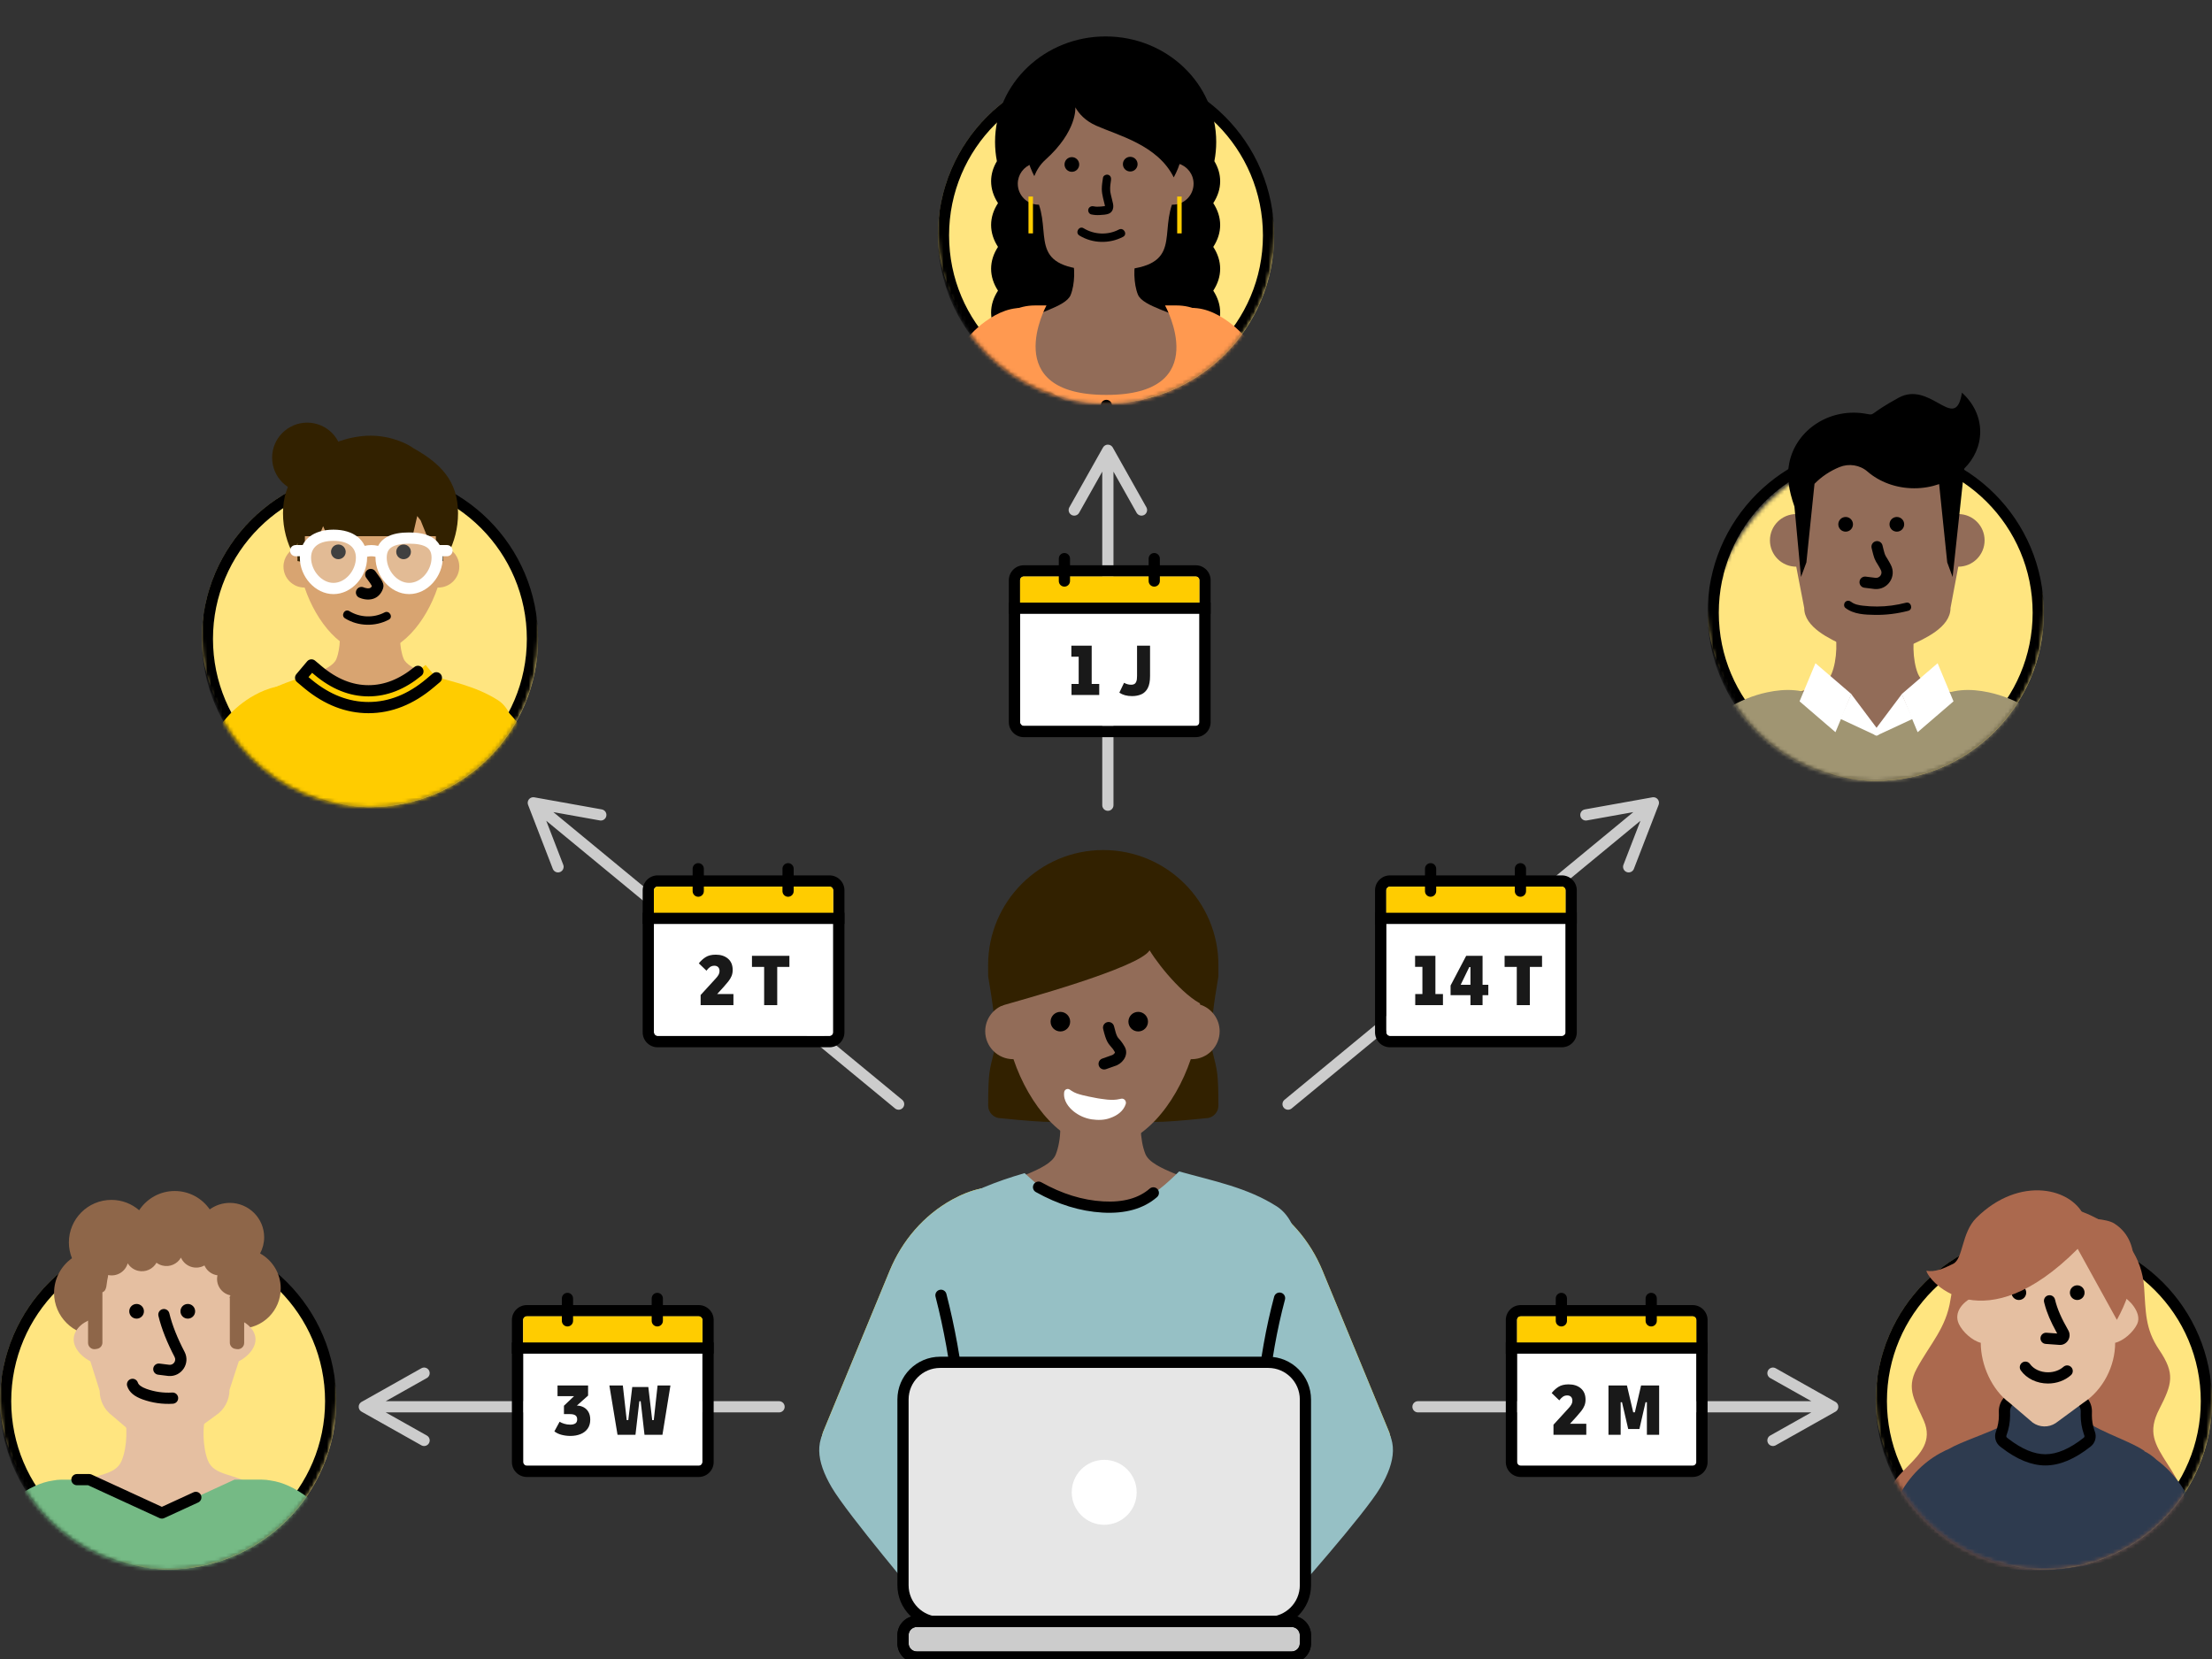 <svg height="444" viewBox="0 0 592 444" width="592" xmlns="http://www.w3.org/2000/svg" xmlns:xlink="http://www.w3.org/1999/xlink"><rect x="0" y="0" width="592" height="444" fill="#333333" stroke="none"/><mask id="a" fill="#fff"><path d="m45 0c24.853 0 45 20.147 45 45v18c0 24.853-20.147 45-45 45s-45-20.147-45-45v-18c0-24.853 20.147-45 45-45z" fill="#fff" fill-rule="evenodd"/></mask><mask id="b" fill="#fff"><path d="m45 0c24.853 0 45 20.147 45 45v18c0 24.853-20.147 45-45 45s-45-20.147-45-45v-18c0-24.853 20.147-45 45-45z" fill="#fff" fill-rule="evenodd"/></mask><mask id="c" fill="#fff"><path d="m45 0c24.853 0 45 20.147 45 45v18c0 24.853-20.147 45-45 45s-45-20.147-45-45v-18c0-24.853 20.147-45 45-45z" fill="#fff" fill-rule="evenodd"/></mask><mask id="d" fill="#fff"><path d="m54 0h36v63c0 24.853-20.147 45-45 45s-45-20.147-45-45v-9c0-29.823 24.177-54 54-54z" fill="#fff" fill-rule="evenodd"/></mask><mask id="e" fill="#fff"><path d="m45 0c24.853 0 45 20.147 45 45v18c0 24.853-20.147 45-45 45s-45-20.147-45-45v-18c0-24.853 20.147-45 45-45z" fill="#fff" fill-rule="evenodd"/></mask><g fill="none" fill-rule="evenodd"><g transform="translate(263.247 227.5)"><g fill-rule="nonzero"><path d="m62.84 30.82c0-17.02-13.8-30.82-30.82-30.82s-30.82 13.8-30.82 30.82c0 .77.02 2.74.02 2.98 1.333 7.689 2 13.456 2 17.3 0 2.243-1.227 5.14-1.681 8.691-.216 1.691-.322 4.56-.319 8.609 0 1.85 1.52 3.37 3.37 3.37 6.454.667 11.028 1 13.72 1 5.603 0 10.176-1 13.72-1s8.117 1 13.72 1c2.692 0 7.266-.333 13.72-1 1.85 0 3.37-1.52 3.37-3.37.003-4.049-.104-6.918-.32-8.609-.454-3.551-1.681-6.448-1.681-8.691 0-3.844.667-9.611 2-17.3 0-.25 0-2.23 0-2.98z" fill="#322100"/><path d="m57.92 41.36c-.22-16.23-11.87-29.32-26.21-29.32-14.36 0-26.02 13.12-26.21 29.38-2.95 1-5.07 3.79-5.07 7.07 0 4.13 3.35 7.48 7.48 7.48h.08c4.19 12.37 13.24 23.46 23.73 23.46s19.54-11.1 23.73-23.47c.08 0 .16.01.25.01 4.13 0 7.47-3.35 7.47-7.48-.01-3.34-2.21-6.18-5.25-7.13z" fill="#926c58"/><path d="m43.3 81.35c-1.55-3.79-1.64-10.05-.51-13.15l-23 .12c1.14 3.11 1.06 9.39-.51 13.21-1.79 4.34-13.08 6.41-19.28 10.64l6.35 9.31c11.57 16.96 36.45 17.37 48.57.79l7.63-10.43c-6.19-4.19-17.47-6.15-19.25-10.49z" fill="#926c58"/><path d="m23.162 45.926c0 1.45-1.17 2.62-2.62 2.62s-2.62-1.17-2.62-2.62 1.17-2.62 2.62-2.62 2.62 1.18 2.62 2.62zm20.83 0c0 1.45-1.17 2.62-2.62 2.62s-2.62-1.17-2.62-2.62 1.17-2.62 2.62-2.62c1.44 0 2.62 1.18 2.62 2.62z" fill="#000"/></g><path d="m23.368 67.747c1.283.073 2.25-.146 3.334-.414 1.056-.339 2.153-.636 3.209-1.074 1.083-.368 2.126-.849 3.14-1.266 1.022-.481 1.837-.849 2.673-1.642l.439-.425c.242-.232.582-.32.901-.233.32.087.575.336.677.661.696 2.2-.509 4.27-1.653 5.567-1.175 1.312-2.651 2.298-4.291 2.868-1.605.523-3.312.854-5.09.497-1.722-.279-3.699-1.133-4.634-2.936-.182-.35-.167-.775.039-1.11.206-.335.571-.529.954-.507z" fill="#fff" transform="matrix(-.985 .174 .174 .985 47.71 -4.174)"/><path d="m33.097 46.059c.806-.192 1.615.306 1.807 1.111.346 1.452.611 2.257.86 2.721.098.182.191.312.359.506.049.057.25.283.287.325.14.16.26.303.384.461.319.406.625.865.955 1.444 1.063 1.878-.108 4.043-2.05 4.961l-.14.058-2.804.993c-.781.277-1.638-.132-1.915-.913-.277-.781.132-1.638.913-1.915l2.711-.961.083-.043c.412-.235.604-.554.6-.672l-.007-.029c-.44-.774-.417-.744-1.286-1.749-.302-.349-.519-.652-.733-1.05-.398-.742-.733-1.761-1.134-3.443-.192-.806.306-1.615 1.111-1.807z" fill="#000" fill-rule="nonzero"/><path d="m59.62 34.57c0-16.51-12.42-30.01-27.6-30.01s-27.6 13.5-27.6 30.01v7.2c4.95-1.46 37.092-10.171 40.002-14.931 2.91 4.76 10.248 13.471 15.198 14.921z" fill="#322100" fill-rule="nonzero"/></g><g fill-rule="nonzero" transform="translate(219.247 313.51)"><path d="m128.004 77.39-25.74-72.58c5.36-1.59 10.94.1 15.76 2.76 7.56 4.18 13.35 10.96 16.65 18.94l17.9 43.35c2.07 6.79-1.6 14.01-8.31 16.33-7.11 2.47-14.12-1.59-16.26-8.8z" fill="#fc0"/><path d="m128.004 77.39-25.74-72.58c5.36-1.59 10.94.1 15.76 2.76 7.56 4.18 13.35 10.96 16.65 18.94l17.9 43.35c2.07 6.79-1.6 14.01-8.31 16.33-7.11 2.47-14.12-1.59-16.26-8.8z" fill="#96c0c5"/><path d="m126.964 73.34-6.96 20.27 5.91 20.69s20.05-22.52 24.26-29.69 4.82-12.98-.12-17.91c-4.97-4.98-18.11 1.66-23.09 6.64z" fill="#96c0c5"/><path d="m25.554 77.39 25.74-72.58c-5.36-1.59-10.94.1-15.76 2.76-7.56 4.18-13.35 10.96-16.65 18.94l-17.9 43.35c-2.07 6.79 1.6 14.01 8.31 16.33 7.11 2.47 14.12-1.59 16.26-8.8z" fill="#fc0"/><path d="m25.554 77.39 25.74-72.58c-5.36-1.59-10.94.1-15.76 2.76-7.56 4.18-13.35 10.96-16.65 18.94l-17.9 43.35c-2.07 6.79 1.6 14.01 8.31 16.33 7.11 2.47 14.12-1.59 16.26-8.8z" fill="#96c0c5"/><path d="m26.584 73.34 1.05 12.74v29.42s-20.05-23.72-24.26-30.89c-4.21-7.17-4.82-12.98.12-17.91 4.97-4.98 18.11 1.66 23.09 6.64zm6.734 43.766c3.65-8.37 5.088-14.39 5.406-28.656.49-22.29-2.51-45.86-9.46-66.56-1.46-4.36.5-10.2 4.69-12.59 7.24-4.12 12.97-6.51 21.01-8.84 7.09 6.47 10.714 8.98 20.37 8.98s13.63-2.18 20.99-9.44c9.37 2.61 18.22 4.31 26.14 9.36 3.75 2.39 6.3 8 4.59 12.53-7.83 20.73-9.99 44.28-9.45 66.56.302 12.536 1.437 18.696 4.173 25.674 1.88 4.795-90.215 7.01-88.459 2.983z" fill="#96c0c5"/><path d="m57.392 3.476c.405-.723 1.319-.98 2.042-.575 5.537 3.104 11.051 4.806 16.552 5.121 5.373.307 9.497-.845 12.453-3.412.626-.543 1.573-.476 2.116.149.543.626.476 1.573-.149 2.116-3.599 3.124-8.489 4.49-14.591 4.142-5.973-.341-11.926-2.179-17.848-5.499-.723-.405-.98-1.319-.575-2.042zm64.363 30.046c.214-.8 1.037-1.275 1.837-1.061.8.214 1.275 1.037 1.061 1.837-4.314 16.118-6.032 34.299-5.549 54.116.02.828-.635 1.516-1.463 1.537-.828.02-1.516-.635-1.536-1.463-.489-20.083 1.255-38.542 5.651-54.964zm-89.546-1.825c.802-.207 1.62.276 1.827 1.078 4.507 17.478 6.601 36.757 6.177 55.705-.101 4.907-.345 8.842-.761 12.251-.1.822-.848 1.408-1.671 1.307-.822-.1-1.408-.848-1.307-1.671.402-3.298.64-7.136.739-11.952.418-18.683-1.646-37.687-6.083-54.892-.207-.802.276-1.62 1.078-1.827z" fill="#000"/><path d="m120.184 120.68h-87.82c-5.49 0-9.94-4.45-9.94-9.94v-49.71c0-5.49 4.45-9.94 9.94-9.94h87.82c5.49 0 9.94 4.45 9.94 9.94v49.71c0 5.49-4.45 9.94-9.94 9.94z" fill="#e6e6e6"/><path d="m120.184 49.59h-87.82c-6.318 0-11.44 5.122-11.44 11.44v49.71c0 6.318 5.122 11.44 11.44 11.44h87.82c6.318 0 11.44-5.122 11.44-11.44v-49.71c0-6.318-5.122-11.44-11.44-11.44zm-87.82 3h87.82c4.662 0 8.44 3.778 8.44 8.44v49.71c0 4.662-3.778 8.44-8.44 8.44h-87.82c-4.662 0-8.44-3.778-8.44-8.44v-49.71c0-4.662 3.778-8.44 8.44-8.44z" fill="#000"/><path d="m126.434 129.98h-100.33c-2.03 0-3.68-1.65-3.68-3.68v-2.19c0-2.03 1.65-3.68 3.68-3.68h100.34c2.03 0 3.68 1.65 3.68 3.68v2.19c0 2.03-1.65 3.68-3.69 3.68z" fill="#ccc"/><path d="m126.444 118.93c2.858 0 5.18 2.322 5.18 5.18v2.19c0 2.861-2.324 5.18-5.19 5.18h-100.33c-2.858 0-5.18-2.322-5.18-5.18v-2.19c0-2.858 2.322-5.18 5.18-5.18zm0 3h-100.34c-1.202 0-2.18.978-2.18 2.18v2.19c0 1.202.978 2.18 2.18 2.18h100.33c1.211 0 2.19-.978 2.19-2.18v-2.19c0-1.202-.978-2.18-2.18-2.18z" fill="#000"/><path d="m126.444 118.93h-100.34c-2.858 0-5.18 2.322-5.18 5.18v2.19c0 2.858 2.322 5.18 5.18 5.18h100.33c2.866 0 5.19-2.319 5.19-5.18v-2.19c0-2.858-2.322-5.18-5.18-5.18zm-100.34 3h100.34c1.202 0 2.18.978 2.18 2.18v2.19c0 1.202-.979 2.18-2.19 2.18h-100.33c-1.202 0-2.18-.978-2.18-2.18v-2.19c0-1.202.978-2.18 2.18-2.18z" fill="#000"/><circle cx="76.274" cy="85.88" fill="#fff" r="8.69"/></g><path d="m142.866 213.37.127.017 18.07 3.237c.815.146 1.358.926 1.212 1.741-.137.767-.836 1.293-1.598 1.231l-.143-.019-12.433-2.227 7.834 6.461 85.52 70.532c.639.527.73 1.472.203 2.112-.494.599-1.356.716-1.988.294l-.123-.092-85.52-70.532-7.835-6.461 4.554 11.783c.281.727-.043 1.539-.726 1.881l-.132.058c-.727.281-1.539-.043-1.881-.726l-.058-.132-6.617-17.123c-.406-1.051.445-2.14 1.537-2.035zm299.494 0-.127.017-18.07 3.237c-.815.146-1.358.926-1.212 1.741.137.767.836 1.293 1.598 1.231l.143-.019 12.433-2.227-93.353 76.993c-.639.527-.73 1.472-.203 2.112.494.599 1.356.716 1.988.294l.123-.092 93.355-76.993-4.554 11.783c-.281.727.043 1.539.726 1.881l.132.058c.727.281 1.539-.043 1.881-.726l.058-.132 6.617-17.123c.39-1.009-.379-2.053-1.407-2.042zm30.832 153.395c-.382.68-.178 1.53.449 1.966l.123.077 11.009 6.193h-105.274c-.828 0-1.5.672-1.5 1.5 0 .78.595 1.42 1.356 1.493l.144.007h105.274l-11.009 6.193c-.68.382-.946 1.215-.637 1.913l.065.129c.382.68 1.215.946 1.913.637l.129-.065 16-9c.977-.55 1.018-1.921.122-2.539l-.122-.076-16-9c-.722-.406-1.637-.15-2.043.572zm-358.385 0c.382.68.178 1.53-.449 1.966l-.123.077-11.009 6.193h105.274c.828 0 1.5.672 1.5 1.5 0 .78-.595 1.42-1.356 1.493l-.144.007h-105.274l11.009 6.193c.68.382.946 1.215.637 1.913l-.065.129c-.382.68-1.215.946-1.913.637l-.129-.065-16-9c-.977-.55-1.018-1.921-.122-2.539l.122-.076 16-9c.722-.406 1.637-.15 2.043.572zm182.924-247.122.076.122 9 16c.406.722.15 1.637-.572 2.043-.68.382-1.53.178-1.966-.449l-.077-.123-6.193-11.009v89.274c0 .828-.672 1.5-1.5 1.5-.78 0-1.42-.595-1.493-1.356l-.007-.144v-89.274l-6.193 11.009c-.382.68-1.215.946-1.913.637l-.129-.065c-.68-.382-.946-1.215-.637-1.913l.065-.129 9-16c.55-.977 1.921-1.018 2.539-.122z" fill="#ccc" fill-rule="nonzero"/><g transform="translate(270 148)"><rect fill="#fff" height="40" rx="1" width="48" x="3" y="6.283"/><g fill-rule="nonzero"><path d="m24.19 38v-2.96h-2.02v-10.24h-5.44v2.96h1.96v7.28h-1.92v2.96zm8.78.3c.933 0 1.763-.16 2.49-.48s1.297-.87 1.71-1.65.62-1.863.62-3.25v-8.12h-3.48v8.12c0 .653-.067 1.147-.2 1.48s-.317.56-.55.68-.49.18-.77.18c-.333 0-.657-.04-.97-.12s-.643-.213-.99-.4l-1.26 2.64c.907.613 2.04.92 3.4.92z" fill="#000" fill-opacity=".9"/><path d="m50 3.283h-46c-2.209 0-4 1.791-4 4v38c0 2.209 1.791 4 4 4h46c2.209 0 4-1.791 4-4v-38c0-2.209-1.791-4-4-4zm0 3c.552 0 1 .448 1 1v38c0 .552-.448 1-1 1h-46c-.552 0-1-.448-1-1v-38c0-.552.448-1 1-1z" fill="#000"/><path d="m4 6.283h46c.552 0 1 .448 1 1v7h-48v-7c0-.552.448-1 1-1z" fill="#fc0"/><path d="m54 13.283v3h-54v-3z" fill="#000"/><path d="m14.87 0c.78 0 1.42.595 1.493 1.356l.007.144v6c0 .828-.672 1.5-1.5 1.5-.78 0-1.42-.595-1.493-1.356l-.007-.144v-6c0-.828.672-1.5 1.5-1.5zm24.043 0c.78 0 1.42.595 1.493 1.356l.007.144v6c0 .828-.672 1.5-1.5 1.5-.78 0-1.42-.595-1.493-1.356l-.007-.144v-6c0-.828.672-1.5 1.5-1.5z" fill="#000"/></g></g><g transform="translate(368 231)"><rect fill="#fff" height="40" rx="1" width="48" x="3" y="6.283"/><g fill-rule="nonzero"><path d="m18.18 38v-2.96h-2.02v-10.24h-5.44v2.96h1.96v7.28h-1.92v2.96zm10.6 0v-2.66h1.54v-2.78h-1.54v-7.76h-4.38l-4.18 7.96v2.58h5.32v2.66zm-3.24-5.44h-2.62l2.3-4.74h.32zm15.9 5.44v-10.22h3.26v-2.98h-10.02v2.98h3.26v10.22z" fill="#000" fill-opacity=".9"/><path d="m50 3.283h-46c-2.209 0-4 1.791-4 4v38c0 2.209 1.791 4 4 4h46c2.209 0 4-1.791 4-4v-38c0-2.209-1.791-4-4-4zm0 3c.552 0 1 .448 1 1v38c0 .552-.448 1-1 1h-46c-.552 0-1-.448-1-1v-38c0-.552.448-1 1-1z" fill="#000"/><path d="m4 6.283h46c.552 0 1 .448 1 1v7h-48v-7c0-.552.448-1 1-1z" fill="#fc0"/><path d="m54 13.283v3h-54v-3z" fill="#000"/><path d="m14.87 0c.78 0 1.42.595 1.493 1.356l.007.144v6c0 .828-.672 1.5-1.5 1.5-.78 0-1.42-.595-1.493-1.356l-.007-.144v-6c0-.828.672-1.5 1.5-1.5zm24.043 0c.78 0 1.42.595 1.493 1.356l.007.144v6c0 .828-.672 1.5-1.5 1.5-.78 0-1.42-.595-1.493-1.356l-.007-.144v-6c0-.828.672-1.5 1.5-1.5z" fill="#000"/></g></g><g transform="translate(172 231)"><rect fill="#fff" height="40" rx="1" width="48" x="3" y="6.283"/><g fill-rule="nonzero"><path d="m24.29 38v-2.96h-4.36l1.72-1.88c.493-.547.923-1.053 1.29-1.52s.65-.943.85-1.43.3-1.023.3-1.61c0-1.307-.417-2.317-1.25-3.03s-1.923-1.07-3.27-1.07c-1.12 0-2.027.22-2.72.66s-1.3.993-1.82 1.66l2.04 1.96c.293-.4.607-.72.94-.96s.727-.36 1.18-.36c.427 0 .763.123 1.01.37s.37.603.37 1.07c0 .333-.083.653-.25.96s-.423.647-.77 1.02l-4.04 4.42v2.7zm11.72 0v-10.22h3.26v-2.98h-10.02v2.98h3.26v10.22z" fill="#000" fill-opacity=".9"/><path d="m50 3.283h-46c-2.209 0-4 1.791-4 4v38c0 2.209 1.791 4 4 4h46c2.209 0 4-1.791 4-4v-38c0-2.209-1.791-4-4-4zm0 3c.552 0 1 .448 1 1v38c0 .552-.448 1-1 1h-46c-.552 0-1-.448-1-1v-38c0-.552.448-1 1-1z" fill="#000"/><path d="m4 6.283h46c.552 0 1 .448 1 1v7h-48v-7c0-.552.448-1 1-1z" fill="#fc0"/><path d="m54 13.283v3h-54v-3z" fill="#000"/><path d="m14.87 0c.78 0 1.42.595 1.493 1.356l.007.144v6c0 .828-.672 1.5-1.5 1.5-.78 0-1.42-.595-1.493-1.356l-.007-.144v-6c0-.828.672-1.5 1.5-1.5zm24.043 0c.78 0 1.42.595 1.493 1.356l.007.144v6c0 .828-.672 1.5-1.5 1.5-.78 0-1.42-.595-1.493-1.356l-.007-.144v-6c0-.828.672-1.5 1.5-1.5z" fill="#000"/></g></g><g transform="translate(137 346)"><rect fill="#fff" height="40" rx="1" width="48" x="3" y="6.283"/><g fill-rule="nonzero"><path d="m15.65 38.3c1.04 0 1.96-.167 2.76-.5s1.427-.823 1.88-1.47.68-1.443.68-2.39c0-.8-.157-1.477-.47-2.03s-.74-.977-1.28-1.27-1.15-.447-1.83-.46l3-2.68v-2.7h-8.18v2.86h4.42l-2.7 2.56v2.24h1.62c.64 0 1.12.11 1.44.33s.48.577.48 1.07c0 .52-.167.887-.5 1.1s-.78.32-1.34.32c-.573 0-1.117-.08-1.63-.24s-.923-.34-1.23-.54l-1.4 2.58c.547.427 1.2.737 1.96.93s1.533.29 2.32.29zm17.42-.3 1.04-8.98h.36l1.02 8.98h4.8l2.14-13.2h-3.44l-1.02 9.26h-.42l-1.04-8.86h-4.3l-1.06 8.86h-.42l-1.04-9.26h-3.6l2.18 13.2z" fill="#000" fill-opacity=".9"/><path d="m50 3.283h-46c-2.209 0-4 1.791-4 4v38c0 2.209 1.791 4 4 4h46c2.209 0 4-1.791 4-4v-38c0-2.209-1.791-4-4-4zm0 3c.552 0 1 .448 1 1v38c0 .552-.448 1-1 1h-46c-.552 0-1-.448-1-1v-38c0-.552.448-1 1-1z" fill="#000"/><path d="m4 6.283h46c.552 0 1 .448 1 1v7h-48v-7c0-.552.448-1 1-1z" fill="#fc0"/><path d="m54 13.283v3h-54v-3z" fill="#000"/><path d="m14.87 0c.78 0 1.42.595 1.493 1.356l.007.144v6c0 .828-.672 1.5-1.5 1.5-.78 0-1.42-.595-1.493-1.356l-.007-.144v-6c0-.828.672-1.5 1.5-1.5zm24.043 0c.78 0 1.42.595 1.493 1.356l.007.144v6c0 .828-.672 1.5-1.5 1.5-.78 0-1.42-.595-1.493-1.356l-.007-.144v-6c0-.828.672-1.5 1.5-1.5z" fill="#000"/></g></g><g transform="translate(403 346)"><rect fill="#fff" height="40" rx="1" width="48" x="3" y="6.283"/><g fill-rule="nonzero"><path d="m21.54 38v-2.96h-4.36l1.72-1.88c.493-.547.923-1.053 1.29-1.52s.65-.943.85-1.43.3-1.023.3-1.61c0-1.307-.417-2.317-1.25-3.03s-1.923-1.07-3.27-1.07c-1.12 0-2.027.22-2.72.66s-1.3.993-1.82 1.66l2.04 1.96c.293-.4.607-.72.94-.96s.727-.36 1.18-.36c.427 0 .763.123 1.01.37s.37.603.37 1.07c0 .333-.083.653-.25.96s-.423.647-.77 1.02l-4.04 4.42v2.7zm9.2 0v-8.72h.36l1.66 7.16h3l1.64-7.16h.36v8.72h3.28v-13.2h-4.84l-1.66 7.18h-.44l-1.68-7.18h-4.94v13.2z" fill="#000" fill-opacity=".9"/><path d="m50 3.283h-46c-2.209 0-4 1.791-4 4v38c0 2.209 1.791 4 4 4h46c2.209 0 4-1.791 4-4v-38c0-2.209-1.791-4-4-4zm0 3c.552 0 1 .448 1 1v38c0 .552-.448 1-1 1h-46c-.552 0-1-.448-1-1v-38c0-.552.448-1 1-1z" fill="#000"/><path d="m4 6.283h46c.552 0 1 .448 1 1v7h-48v-7c0-.552.448-1 1-1z" fill="#fc0"/><path d="m54 13.283v3h-54v-3z" fill="#000"/><path d="m14.87 0c.78 0 1.42.595 1.493 1.356l.007.144v6c0 .828-.672 1.5-1.5 1.5-.78 0-1.42-.595-1.493-1.356l-.007-.144v-6c0-.828.672-1.5 1.5-1.5zm24.043 0c.78 0 1.42.595 1.493 1.356l.007.144v6c0 .828-.672 1.5-1.5 1.5-.78 0-1.42-.595-1.493-1.356l-.007-.144v-6c0-.828.672-1.5 1.5-1.5z" fill="#000"/></g></g><g transform="translate(251)"><g fill-rule="nonzero"><rect fill="#ffe580" height="90" mask="url(#a)" rx="45" width="90" y="18"/><path d="m45 18c24.853 0 45 20.147 45 45s-20.147 45-45 45-45-20.147-45-45 20.147-45 45-45zm0 3c-23.196 0-42 18.804-42 42s18.804 42 42 42 42-18.804 42-42-18.804-42-42-42z" fill="#000" mask="url(#a)"/><g mask="url(#a)"><g transform="translate(14.25 9.75)"><path d="m59.46 44.61c1.192-1.83 1.845-3.803 1.845-5.857 0-1.875-.547-3.683-1.552-5.37.323-1.665.495-3.375.495-5.13 0-15.6-13.252-28.253-29.595-28.253s-29.595 12.645-29.595 28.253c0 1.755.172 3.465.495 5.13-1.005 1.688-1.552 3.495-1.552 5.37 0 2.055.652 4.027 1.845 5.857-1.192 1.83-1.845 3.803-1.845 5.857s.652 4.027 1.845 5.857c-1.192 1.83-1.845 3.803-1.845 5.857s.652 4.027 1.845 5.857c-1.192 1.83-1.845 3.803-1.845 5.857 0 9.443 13.725 17.1 30.652 17.1s30.652-7.657 30.652-17.1c0-2.055-.652-4.027-1.845-5.857 1.192-1.83 1.845-3.803 1.845-5.857s-.652-4.027-1.845-5.857c1.192-1.83 1.845-3.803 1.845-5.857s-.652-4.027-1.845-5.857z" fill="#000"/><path d="m50.258 34.072c-.165-12.172-8.902-21.99-19.657-21.99-10.77 0-19.515 9.84-19.657 22.035-2.212.75-3.803 2.842-3.803 5.303 0 3.098 2.513 5.61 5.603 5.61h.06c3.143 9.277-3.022 17.595 17.797 17.595 20.812 0 14.655-8.325 17.797-17.602.06 0 .12.007.188.007 3.098 0 5.603-2.513 5.603-5.61 0-2.513-1.65-4.635-3.93-5.348z" fill="#926c58"/><path d="m39.292 69.09c-1.163-2.842-1.23-7.537-.383-9.863l-17.25.09c.855 2.333.795 7.043-.383 9.908-1.343 3.255-9.81 4.808-14.46 7.98l4.763 12.982c4.32 6.333 11.115 9.589 17.971 9.728 6.915.14 13.892-2.891 18.456-9.135l5.723-13.822c-4.643-3.143-13.102-4.612-14.438-7.867z" fill="#926c58"/><path d="m23.625 53.28c3.525 2.16 8.055 2.265 11.7.345 1.282-.675.142-2.618-1.133-1.942-2.947 1.552-6.6 1.387-9.428-.345-1.238-.757-2.37 1.185-1.14 1.942zm-.045-19.02c.007 1.087-.87 1.972-1.958 1.972-1.087.007-1.972-.87-1.972-1.958-.007-1.087.87-1.972 1.958-1.972 1.08 0 1.965.87 1.972 1.958zm15.623-.083c.007 1.087-.87 1.972-1.958 1.972s-1.972-.87-1.972-1.958c-.007-1.087.87-1.972 1.958-1.972s1.965.87 1.972 1.958zm-9.262 3.638c-.142 1.005-.323 2.018-.315 3.038.007.795.15 1.59.33 2.362.12.502.247.998.367 1.5.037.135.068.278.098.412 0 .007.06.352.037.15.015.113.015.225.007.33.022-.12.015-.12-.015.007.007-.03.022-.06.03-.09.045-.09.12-.15.225-.18-.045.015-.083.022-.128.037-.083 0-.203.03-.285.045-.315.045-.637.083-.96.105-.637.052-1.29.075-1.92-.068-.593-.128-1.215.18-1.387.787-.158.562.188 1.252.787 1.387.78.172 1.567.217 2.355.158.728-.052 1.567-.075 2.25-.33.772-.285 1.2-.953 1.275-1.755.06-.637-.135-1.275-.285-1.89-.128-.517-.263-1.035-.375-1.56-.045-.195-.083-.39-.113-.585-.007-.052-.015-.113-.03-.172.022.158.022.18.007.052-.007-.083-.015-.165-.022-.247-.075-.983.083-1.988.217-2.902.09-.6-.15-1.208-.787-1.387-.51-.135-1.275.188-1.365.795z" fill="#000"/><path d="m49.8 42.847h1.2v9.863h-1.2z" fill="#fc0"/><path d="m10.005 42.847h1.2v9.863h-1.2z" fill="#fc0"/><path d="m9.113 27.473c0-7.942 4.372-14.865 10.838-18.495h-.007c-.713-1.305 21.45-1.305 20.745 0h-.015c6.473 3.63 10.845 10.553 10.845 18.495 0 3.72-.96 7.207-2.64 10.252-4.275-8.67-14.873-11.22-20.76-13.845-2.925-1.305-4.605-3.188-5.58-4.912 0 0-1.29-2.28 0 0v.007s.608 6.3-8.025 14.055c-1.35 1.215-2.31 2.723-2.978 4.402l.022-.052c-1.552-2.955-2.445-6.33-2.445-9.908z" fill="#000"/></g></g></g><g mask="url(#a)"><g transform="translate(-8.25 81.75)"><path d="m11.182 93.698-5.97-.135c-1.147-.03-2.13.833-2.25 1.972l-1.327 12.165c-.068.6-.022 1.208.128 1.792l3.915 15.412c.195 1.133 1.177 1.965 2.333 1.965 1.268 0 2.31-.998 2.362-2.265l-1.913-8.258c-.375-1.605.285-5.505.285-5.505.57 1.387.863 2.902.863 4.425v1.74c0 1.087.795 2.055 1.875 2.16 1.238.12 2.28-.855 2.28-2.07 0 0 0-11.685 0-12.098-.015-.307-2.58-11.303-2.58-11.303z" fill="#e5bfa1" fill-rule="nonzero"/><path d="m20.032 57.248 12.285-56.438c-4.133-.675-8.13 1.11-11.46 3.547-5.228 3.825-8.902 9.412-10.598 15.668l-9.21 33.945c-.9 5.25 2.513 10.268 7.725 11.363 5.513 1.163 10.342-2.52 11.258-8.085z" fill="#ff9950" fill-rule="nonzero"/><path d="m19.305 57.517-3.6 40.237-15.705.045.682-40.365c.052-5.1 4.192-9.203 9.293-9.217 5.138 0 9.315 4.155 9.33 9.3z" fill="#ff9950" fill-rule="nonzero"/><path d="m19.305 57.517-3.6 40.238-15.705.053" stroke="#000" stroke-linecap="round" stroke-linejoin="round" stroke-width="3"/><g fill-rule="nonzero"><path d="m95.04 93.698 5.97-.135c1.147-.03 2.13.833 2.25 1.972l1.327 12.165c.068.6.022 1.208-.128 1.792l-3.915 15.412c-.195 1.133-1.177 1.965-2.333 1.965-1.268 0-2.31-.998-2.362-2.265l1.913-8.258c.375-1.605-.285-5.505-.285-5.505-.57 1.387-.863 2.902-.863 4.425v1.74c0 1.087-.795 2.055-1.875 2.16-1.238.12-2.28-.855-2.28-2.07 0 0 0-11.685 0-12.098.015-.307 2.58-11.303 2.58-11.303z" fill="#e5bfa1"/><path d="m86.843 57.248-12.285-56.438c4.133-.675 8.13 1.11 11.46 3.547 5.228 3.825 8.895 9.412 10.598 15.668l9.21 33.945c.9 5.25-2.513 10.268-7.725 11.363-5.513 1.163-10.342-2.52-11.258-8.085z" fill="#ff9950"/><path d="m87.57 57.517 3.067 40.237 16.238.045-.682-40.365c-.052-5.1-4.192-9.203-9.293-9.217-5.138 0-9.315 4.155-9.33 9.3z" fill="#ff9950"/><path d="m72.188 0h-3.135s13.312 23.94-15.72 23.94-16.02-23.94-16.02-23.94h-3.135c-8.505 0-14.932 7.732-13.342 16.087 3.502 18.457 6.3 43.417 6.075 53.58-.315 14.16-6.562 18.615-13.44 33.54 11.873 8.235 25.148 14.355 39.862 14.355 14.723 0 27.983-6.12 39.862-14.355-6.885-14.932-13.102-19.365-13.44-33.532-.247-10.155 2.25-35.108 5.775-53.572 1.59-8.37-4.838-16.102-13.342-16.102z" fill="#ff9950"/></g><path d="m21.788 21.413c3.038 17.67 5.317 39.038 5.115 48.255-.315 14.16-6.562 18.615-13.44 33.54 11.873 8.235 25.148 14.355 39.862 14.355 14.723 0 27.983-6.12 39.862-14.355-6.885-14.932-13.102-19.365-13.44-33.532-.203-8.49 1.508-27.323 4.133-44.062" stroke="#000" stroke-linecap="round" stroke-linejoin="round" stroke-width="3"/><path d="m53.347 25.253c.78 0 1.42.595 1.493 1.356l.007.144v90.96c0 .828-.672 1.5-1.5 1.5-.78 0-1.42-.595-1.493-1.356l-.007-.144v-90.96c0-.828.672-1.5 1.5-1.5z" fill="#000" fill-rule="nonzero"/><path d="m58.792 68.828v5.122" stroke="#000" stroke-linecap="round" stroke-linejoin="round" stroke-width="3"/><path d="m58.792 82.08v5.13" stroke="#000" stroke-linecap="round" stroke-linejoin="round" stroke-width="3"/></g></g></g><g fill-rule="nonzero" transform="translate(0 312)"><rect fill="#ffe580" height="90" mask="url(#b)" rx="45" width="90" y="18"/><path d="m45 18c24.853 0 45 20.147 45 45s-20.147 45-45 45-45-20.147-45-45 20.147-45 45-45zm0 3c-23.196 0-42 18.804-42 42s18.804 42 42 42 42-18.804 42-42-18.804-42-42-42z" fill="#000" mask="url(#b)"/><g mask="url(#b)"><g transform="translate(14.47 6.75)"><path d="m55.14 16.71c.69-1.29 1.087-2.768 1.087-4.335 0-5.077-4.117-9.195-9.195-9.195-2.01 0-3.855.652-5.37 1.74-2.055-2.97-5.482-4.92-9.367-4.92-3.982 0-7.485 2.047-9.518 5.145-1.995-1.718-4.582-2.768-7.425-2.768-6.285 0-11.385 5.093-11.385 11.385 0 1.5.3 2.925.825 4.23-2.895 2.062-4.793 5.445-4.793 9.27 0 6.285 5.093 11.385 11.385 11.385s11.385-5.093 11.385-11.385c0-1.5-.3-2.925-.825-4.23 1.155-.825 2.145-1.853 2.925-3.038 1.995 1.718 4.582 2.768 7.425 2.768 3.337 0 6.322-1.44 8.408-3.728.225.21.458.412.698.6-1.357 1.8-2.175 4.027-2.175 6.45 0 5.925 4.8 10.717 10.717 10.717s10.718-4.8 10.718-10.717c.007-4.027-2.22-7.545-5.52-9.375z" fill="#8e6649"/><path d="m41.182 72.153c-1.47-3.652-1.53-9.668-.42-12.652h-22.117c1.08 2.993.975 9.03-.562 12.697-1.748 4.17-7.298 3.36-11.963 6.503l4.725 7.013c8.61 12.765 27.27 13.17 36.42.787l5.76-7.793c-4.612-3.165-10.155-2.377-11.842-6.555z" fill="#e5bfa1"/><path d="m50.182 34.758c-.247-.12-.735-7.08-.735-7.08 0-6.893-5.588-12.48-12.48-12.48h-14.768c-6.893 0-12.48 5.588-12.48 12.48v6.81c-.24.068-.487.15-.735.263-2.505 1.185-4.747 3.84-3.255 6.982.75 1.583 2.31 2.985 3.99 3.84l2.49 7.92c0 2.618 1.252 5.085 3.36 6.63l5.872 5.025c4.237 3.105 9.953 3.248 14.348.367l7.455-5.43c2.317-1.515 3.712-4.103 3.712-6.87l2.49-7.65c1.68-.848 3.24-2.257 3.99-3.84 1.492-3.12-.75-5.775-3.255-6.968z" fill="#e5bfa1"/><path d="m24.052 32.193c0 1.087-.877 1.965-1.965 1.965s-1.965-.877-1.965-1.965.877-1.965 1.965-1.965c1.08 0 1.965.877 1.965 1.965zm13.703 0c0 1.087-.877 1.965-1.965 1.965s-1.965-.877-1.965-1.965.877-1.965 1.965-1.965 1.965.877 1.965 1.965zm-17.222 18.132c.741-.243 1.535.123 1.841.823l.052.135c.205.625.964 1.184 2.257 1.659 2.224.804 4.598 1.145 6.939.994.827-.053 1.54.574 1.593 1.4.053.827-.574 1.54-1.4 1.593-2.754.178-5.541-.223-8.159-1.169-2.08-.764-3.516-1.821-4.081-3.543-.258-.787.171-1.635.958-1.893zm8.512-18.706c.806-.192 1.615.306 1.807 1.111.768 3.222 2.212 6.748 4.07 10.31 1.627 3.109-.852 6.751-4.3 6.464l-.193-.02-2.58-.323c-.822-.103-1.405-.852-1.302-1.674.097-.774.766-1.336 1.53-1.313l.144.011 2.579.322c1.152.144 1.994-1.061 1.462-2.078-1.964-3.764-3.495-7.504-4.329-11.004-.192-.806.306-1.615 1.111-1.807z" fill="#000"/><path d="m51.21 15.888c.39-.75.593-1.635.427-2.655-.27-1.71-1.485-3.188-3.15-3.675-1.282-.375-2.587-.15-3.63.502-.585-1.042-1.583-1.852-2.835-2.16-1.073-.263-2.152-.113-3.067.352-.578-.63-1.343-1.11-2.235-1.327-1.343-.33-2.7-.015-3.728.75-.06-.015-.12-.037-.18-.052-1.395-.345-2.797.015-3.84.848-.585-.667-1.373-1.177-2.303-1.403-2.167-.532-4.35.623-5.183 2.618-.593-.998-1.567-1.762-2.775-2.062-.848-.21-1.702-.158-2.475.105-.743-.953-1.875-1.62-3.24-1.718-1.83-.128-3.608.938-4.35 2.61-.555 1.238-.502 2.527-.022 3.622-.833.6-1.47 1.485-1.732 2.565-.323 1.312-.022 2.625.698 3.652-.922.6-1.627 1.53-1.913 2.685-.585 2.4.877 4.815 3.277 5.407.045.015.098.015.142.03v14.055c0 1.05.938 1.845 1.973 1.673l.458-.075c.818-.135 1.41-.84 1.41-1.673v-13.47c1.282-.435 1.042-2.272 1.417-3.81.068-.263.098-.532.12-.795 2.303.495 4.59-.877 5.235-3.143.593.968 1.552 1.71 2.745 2.002 1.995.487 3.998-.45 4.957-2.152.465.345 1.005.608 1.605.757 1.98.487 3.975-.435 4.942-2.123.54 1.222 1.62 2.197 3.022 2.542 1.147.285 2.303.09 3.263-.45.54 1.23 1.62 2.205 3.022 2.55.158.037.307.068.465.09-.532 2.37.922 4.74 3.292 5.317.502.12-.435.675.015.63v12.068c0 .825.6 1.53 1.41 1.665l.458.075c1.035.172 1.972-.623 1.972-1.665v-13.635c.743-.593 1.298-1.425 1.545-2.415.09-.375.128-.757.12-1.125.682-.585 1.2-1.38 1.425-2.317.54-2.25-.675-4.485-2.76-5.272z" fill="#8e6649"/></g></g><g mask="url(#b)"><g transform="translate(-16.24 82.5)"><path d="m40.137 1.5 19.425 8.932 19.425-8.932h7.365c.772 0 1.526.076 2.254.219 3.455.466 6.731 2.157 9.596 4.251 6.202 4.53 10.552 11.16 12.562 18.578l1.189 4.383-76.204 0c-1.72.087-3.378.669-4.774 1.678l-30.975 24.78 8.367-30.84c1.963-7.245 6.159-13.739 12.133-18.258l.43-.319c2.858-2.088 6.123-3.775 9.567-4.247.735-.146 1.496-.223 2.276-.223z" fill="#75ba85"/><path d="m40.144 0c.162 0 .323.026.476.078l.15.06 18.79 8.637 8.464-3.889c.708-.326 1.539-.053 1.923.608l.067.128c.326.708.053 1.539-.608 1.923l-.128.067-9.09 4.177c-.348.16-.742.18-1.101.06l-.152-.06-19.118-8.788h-2.988c-.78 0-1.42-.595-1.493-1.356l-.007-.144c0-.78.595-1.42 1.356-1.493l.144-.007z" fill="#000"/></g></g></g><g transform="translate(54 108)"><rect fill="#ffe580" fill-rule="nonzero" height="90" mask="url(#c)" rx="45" width="90" y="18"/><path d="m45 18c24.853 0 45 20.147 45 45s-20.147 45-45 45-45-20.147-45-45 20.147-45 45-45zm0 3c-23.196 0-42 18.804-42 42s18.804 42 42 42 42-18.804 42-42-18.804-42-42-42z" fill="#000" fill-rule="nonzero" mask="url(#c)"/><g mask="url(#c)"><g transform="translate(18.83 5.11)"><g fill-rule="nonzero"><path d="m46.155 33.18c-.165-12.172-8.902-21.99-19.657-21.99-10.77 0-19.515 9.84-19.657 22.035-2.212.75-3.803 2.842-3.803 5.303 0 3.098 2.513 5.61 5.603 5.61h.06c3.143 9.277 9.93 17.595 17.797 17.595s14.655-8.325 17.797-17.602c.06 0 .12.007.188.007 3.098 0 5.61-2.513 5.61-5.61-.007-2.505-1.665-4.635-3.938-5.348z" fill="#d8a471"/><path d="m35.19 63.172c-1.163-2.842-1.23-7.537-.383-9.863l-17.25.09c.855 2.333.795 7.043-.383 9.908-1.343 3.255-9.81 4.808-14.46 7.98l4.763 6.982c8.678 12.72 27.337 13.027 36.428.593l5.723-7.822c-4.643-3.143-13.102-4.612-14.438-7.867z" fill="#d8a471"/><path d="m19.691 34.582c0 1.087-.877 1.965-1.965 1.965s-1.965-.877-1.965-1.965.877-1.965 1.965-1.965c1.08 0 1.965.877 1.965 1.965zm17.453 0c0 1.087-.877 1.965-1.965 1.965s-1.965-.877-1.965-1.965.877-1.965 1.965-1.965 1.965.877 1.965 1.965zm-11.628 4.842c.671-.485 1.609-.334 2.094.337.083.115.171.234.286.388 1.903 2.557 2.286 3.288 1.558 4.813-.617 1.308-1.661 2.081-2.927 2.314-.847.156-1.694.063-2.507-.178-.32-.095-.571-.193-.737-.271-.75-.351-1.073-1.245-.722-1.995s1.245-1.073 1.995-.722c.038.018.152.062.316.111.399.118.797.162 1.111.104.336-.062.562-.229.761-.65l-.055.105-.012-.038c-.015-.041-.036-.09-.063-.147l-.045-.091c-.182-.347-.333-.561-1.08-1.565-.122-.164-.218-.294-.31-.422-.485-.671-.334-1.609.337-2.094zm-5.993 12.964c3.525 2.16 8.055 2.265 11.7.345 1.282-.675.142-2.618-1.133-1.942-2.947 1.552-6.6 1.387-9.428-.345-1.245-.757-2.377 1.192-1.14 1.942z" fill="#000"/><path d="m47.047 35.205c1.732-3.27 2.708-6.99 2.708-10.943 0-8.775-4.83-13.425-11.977-17.438.749.57.751.57.007 0-1.116-.855-5.531-3.33-11.456-3.33-5.923 0-11.847 2.61-11.457 3.33h.015c-7.147 4.013-11.977 8.655-11.977 17.438 0 4.11 1.058 7.965 2.91 11.325.367-.743.66-2.025.96-3.42v4.867l1.988.383v-7.02h3.78l1.095-2.692 1.177 2.692h22.762l1.252-5.4c.285.383.585.78.915 1.177l1.71 4.223h2.325l.037.037v6.982l1.988-.383v-4.245c.502.772.922 1.605 1.268 2.475z" fill="#322100"/></g><circle cx="9.375" cy="9.375" fill="#322100" r="9.375"/><g transform="translate(4.794 28.64)"><path d="m31.875 15.75c4.142 0 7.5-4.108 7.5-8.25 0-4.142-3.358-5.25-7.5-5.25s-7.5 1.108-7.5 5.25c0 4.142 3.358 8.25 7.5 8.25zm-20.25 0c4.142 0 7.5-4.108 7.5-8.25 0-4.142-3.358-6-7.5-6-4.142 0-7.5 1.858-7.5 6 0 4.142 3.358 8.25 7.5 8.25z" fill="#fff" fill-opacity=".25"/><path d="m3.75 4.125c.828 0 1.5.672 1.5 1.5 0 .78-.595 1.42-1.356 1.493l-.144.007h-2.25c-.828 0-1.5-.672-1.5-1.5 0-.78.595-1.42 1.356-1.493l.144-.007zm38.25 0c.828 0 1.5.672 1.5 1.5 0 .78-.595 1.42-1.356 1.493l-.144.007h-2.25c-.828 0-1.5-.672-1.5-1.5 0-.78.595-1.42 1.356-1.493l.144-.007zm-20.25 0c1.127 0 2.245.254 3.342.752l.329.157-1.342 2.683c-.797-.399-1.569-.592-2.329-.592-.676 0-1.36.152-2.064.466l-.265.125-1.342-2.683c1.203-.601 2.431-.908 3.671-.908z" fill="#fff" fill-rule="nonzero"/><path d="m31.875 15.75c4.142 0 7.5-4.108 7.5-8.25 0-4.142-3.358-5.25-7.5-5.25s-7.5 1.108-7.5 5.25c0 4.142 3.358 8.25 7.5 8.25z" stroke="#fff" stroke-width="3"/><path d="m11.625 0c5.281 0 9 2.692 9 7.5 0 5.074-4.109 9.75-9 9.75s-9-4.676-9-9.75c0-4.808 3.719-7.5 9-7.5zm0 3c-3.794 0-6 1.596-6 4.5 0 3.497 2.858 6.75 6 6.75 3.142 0 6-3.253 6-6.75 0-2.904-2.206-4.5-6-4.5z" fill="#fff" fill-rule="nonzero"/></g></g><g transform="translate(-12.26 69.954)"><g fill="#fc0" fill-rule="nonzero"><path d="m95.698 60.47-19.305-54.435c4.02-1.192 8.205.075 11.82 2.07 5.67 3.135 10.012 8.22 12.487 14.205l13.425 32.513c1.552 5.093-1.2 10.508-6.232 12.248-5.332 1.853-10.59-1.192-12.195-6.6zm-76.838 0 19.305-54.435c-4.02-1.192-8.205.075-11.82 2.07-5.67 3.135-10.012 8.22-12.488 14.205l-13.425 32.513c-1.552 5.093 1.2 10.508 6.232 12.248 5.333 1.853 10.59-1.192 12.195-6.6z"/><path d="m24.683 90.258c2.737-6.278 3.816-10.793 4.054-21.492.367-16.718-1.883-34.395-7.095-49.92-1.095-3.27.375-7.65 3.518-9.442 5.43-3.09 9.727-4.883 15.758-6.63 5.317 4.853 8.035 6.735 15.277 6.735 7.242 0 10.223-1.635 15.742-7.08 7.027 1.958 13.665 3.232 19.605 7.02 2.812 1.792 4.725 6 3.442 9.397-5.872 15.547-7.492 33.21-7.088 49.92.227 9.402 1.078 14.022 3.13 19.255 1.41 3.596-67.661 5.257-66.344 2.237z"/><path d="m72.157 0 2.899 3.442-1.721 1.449c-5.139 4.327-10.643 6.529-16.449 6.529-5.678 0-11.066-2.105-16.106-6.244l-.343-.285-1.721-1.449 2.899-3.442 1.721 1.449c4.361 3.673 8.857 5.471 13.551 5.471 4.576 0 8.965-1.71 13.223-5.199l.327-.272z"/></g><path d="m75.055 3.442-1.721 1.449c-5.139 4.327-10.643 6.529-16.449 6.529-5.678 0-11.066-2.105-16.106-6.244l-.343-.285-1.721-1.449 2.899-3.442 1.721 1.449c4.361 3.673 8.857 5.471 13.551 5.471 4.576 0 8.965-1.71 13.223-5.199m21.989 26.139c-3.525 13.17-4.53 27.352-4.2 40.905m-59.73 9.075c.307-2.52.487-5.438.562-9.075.307-13.755-1.163-28.155-4.598-41.475" stroke="#000" stroke-linecap="round" stroke-linejoin="round" stroke-width="3"/></g></g></g><g transform="translate(457 101)"><rect fill="#ffe580" fill-rule="nonzero" height="90" mask="url(#d)" rx="45" width="90" y="18"/><path d="m45 18c24.853 0 45 20.147 45 45s-20.147 45-45 45-45-20.147-45-45 20.147-45 45-45zm0 3c-23.196 0-42 18.804-42 42s18.804 42 42 42 42-18.804 42-42-18.804-42-42-42z" fill="#000" fill-rule="nonzero" mask="url(#d)"/><g mask="url(#d)"><g fill-rule="nonzero" transform="translate(16.692 4.087)"><path d="m39.593 75.195c-1.47-3.652-1.53-9.668-.42-12.652h-22.117c1.08 2.993.975 9.03-.562 12.697-1.748 4.17-7.298 3.36-11.963 6.503l4.725 7.013c8.61 12.765 27.27 13.17 36.42.787l5.76-7.793c-4.612-3.165-10.155-2.377-11.842-6.555z" fill="#926c58"/><path d="m50.407 32.49v-.217c0-11.97-9.705-21.683-21.683-21.683-11.97 0-21.683 9.705-21.683 21.683v.217c-3.893 0-7.043 3.158-7.043 7.043 0 3.893 3.158 7.043 7.043 7.043l2.13 11.047c0 5.197 6.93 8.31 10.867 10.155 4.253 1.995 12.96 1.927 17.152 0 4.005-1.837 11.137-4.867 11.137-10.155l2.078-11.047c3.893 0 7.043-3.158 7.043-7.043.007-3.893-3.15-7.043-7.043-7.043z" fill="#926c58"/><g fill="#000"><path d="m56.273 10.455c0-4.058-1.867-7.74-4.89-10.455-.083.547-.195 1.08-.338 1.605-2.13 7.86-8.445-4.702-16.605-.247s-6.202 4.77-8.557 4.327c-9.63-1.815-18.907 4.088-20.723 13.178-.72 3.615-.15 7.178 1.395 11.625l1.755 18.848 1.448-3.915 2.167-21.023c1.867-1.92 4.147-3.442 6.683-4.478 2.52-1.028 5.438-.585 7.485 1.185 3.195 2.768 7.635 4.485 12.533 4.485 2.355 0 4.598-.398 6.652-1.117l2.167 20.948 1.448 3.915 3.12-29.025c2.647-2.64 4.26-6.082 4.26-9.855z"/><path d="m22.223 35.235c0 1.087-.877 1.965-1.965 1.965s-1.965-.877-1.965-1.965.877-1.965 1.965-1.965c1.08-.007 1.965.877 1.965 1.965zm13.703 0c0 1.087-.877 1.965-1.965 1.965s-1.965-.877-1.965-1.965.877-1.965 1.965-1.965 1.965.877 1.965 1.965zm-7.608 4.533c.806-.192 1.615.306 1.807 1.111l.275 1.121.133.5.115.395.069.214.064.181c.01.028.021.054.031.08.057.143.113.259.189.391l.479.782.28.47c.093.161.188.329.286.507l.305.57c1.627 3.109-.852 6.751-4.3 6.464l-.193-.02-2.58-.323c-.822-.103-1.405-.852-1.302-1.674.097-.774.766-1.336 1.53-1.313l.144.011 2.579.322c1.152.144 1.994-1.061 1.463-2.076l-.273-.511c-.043-.079-.086-.156-.128-.231l-.248-.428-.652-1.071c-.14-.246-.254-.483-.363-.753l-.088-.231-.088-.255-.09-.286-.144-.502-.16-.611-.251-1.027c-.192-.806.306-1.615 1.111-1.807zm-8.142 17.824c2.19 1.732 5.265 1.845 7.95 1.883 2.993.045 5.985-.338 8.873-1.087 1.403-.367.81-2.535-.6-2.167-2.52.652-5.085 1.005-7.688 1.012-1.275.007-2.55-.068-3.81-.217-1.065-.128-2.265-.323-3.135-1.012-.48-.383-1.117-.458-1.59 0-.398.383-.472 1.215 0 1.59z"/></g></g><g transform="translate(-30.75 76.5)"><g fill-rule="nonzero"><path d="m27.434 54.788 33.45-45.27c-4.162-2.752-9.367-2.76-14.175-1.732-7.545 1.605-14.25 5.888-19.148 11.85l-15.9 19.387z" fill="#a09572"/><path d="m20.924 100.485-.075.03s1.762 13.395 1.935 13.553c1.02 2.828 4.433 12.307 4.433 12.307.098.278.255.51.427.72l-2.812 2.513c-.787 1.23-.472 2.857.72 3.697 1.087.765 2.558.63 3.495-.307l6.832-6.12c.99-.892 1.552-2.167 1.522-3.502l-.188-9.24c-.083-.825-.307-1.627-.675-2.37l-6.06-12.915c-.578-1.185-1.972-1.732-3.21-1.26l-6.405 2.475c.007-.007.03.15.06.42zm10.425 23.288-.36-.99c-.54-1.492-.795-3.067-.787-4.628.315.36 3.217 3.765 1.883 4.957z" fill="#926c58"/><path d="m20.781 53.625 9.705 45.21-9.637 1.673-20.25-39.705c-1.927-5.535.953-11.595 6.457-13.59 5.565-2.018 11.707.855 13.725 6.412z" fill="#926c58"/><path d="m16.941 65.198-14.685-14.685c-2.152-2.152-2.152-5.647 0-7.808l2.647-2.647c2.152-2.152 5.647-2.152 7.807 0l14.685 14.685c2.152 2.152 2.152 5.647 0 7.808l-2.647 2.647c-2.152 2.16-5.647 2.16-7.808 0zm108.3-10.41-33.45-45.27c4.162-2.752 9.368-2.76 14.175-1.732 7.545 1.605 14.25 5.888 19.148 11.85l15.9 19.387z" fill="#a09572"/><path d="m131.804 100.058-6.405-2.475c-1.23-.48-2.625.068-3.21 1.26l-6.06 12.915c-.367.743-.593 1.545-.675 2.37l-.188 9.24c-.03 1.335.532 2.61 1.522 3.502l6.832 6.12c.938.938 2.408 1.073 3.495.307 1.192-.84 1.515-2.467.72-3.697l-2.812-2.513c.18-.21.33-.443.427-.72 0 0 3.413-9.48 4.433-12.307.172-.158 1.935-13.553 1.935-13.553l-.075-.03c.037-.263.06-.42.06-.42zm-11.22 23.055c-1.335-1.192 1.567-4.598 1.883-4.957.007 1.567-.247 3.135-.787 4.628l-.36.99z" fill="#926c58"/><path d="m131.894 53.625-9.705 45.21 9.637 1.673 20.25-39.705c1.927-5.535-.953-11.595-6.457-13.59-5.565-2.018-11.707.855-13.725 6.412z" fill="#926c58"/><path d="m135.726 65.198 14.685-14.685c2.152-2.152 2.152-5.647 0-7.808l-2.647-2.647c-2.152-2.152-5.647-2.152-7.808 0l-14.685 14.685c-2.152 2.152-2.152 5.647 0 7.808l2.647 2.647c2.16 2.16 5.655 2.16 7.808 0zm-32.708-56.565h-7.365l-19.425 8.932-19.425-8.932h-7.365c-6.713 0-12.015 5.715-11.49 12.405 2.377 30.045 1.5 72.03-2.632 94.785 27.225 5.55 54.593 5.55 81.81 0-4.133-22.755-5.003-64.74-2.632-94.785.54-6.697-4.763-12.405-11.475-12.405z" fill="#a09572"/></g><path d="m35.324 115.815c27.225 5.55 54.593 5.55 81.81 0-3.675-20.25-4.77-55.725-3.292-84.465" stroke="#000" stroke-linecap="round" stroke-linejoin="round" stroke-width="3"/><path d="m75.486 19.163-9.21-4.282 2.925-6.63 7.463 9.953c.405.757-.525 1.508-1.177.96z" fill="#fff" fill-rule="nonzero"/><path d="m64.979 18.457-9.608-8.257 4.253-10.2 9.607 8.25z" fill="#fff" fill-rule="nonzero"/><path d="m76.454 19.163 9.21-4.282-2.925-6.63-7.463 9.953c-.398.757.525 1.508 1.177.96z" fill="#fff" fill-rule="nonzero"/><path d="m86.969 18.457 9.6-8.257-4.253-10.2-9.6 8.25z" fill="#fff" fill-rule="nonzero"/></g></g></g><g fill-rule="nonzero" transform="translate(502 312)"><rect fill="#ffe580" height="90" mask="url(#e)" rx="45" width="90" y="18"/><path d="m45 18c24.853 0 45 20.147 45 45s-20.147 45-45 45-45-20.147-45-45 20.147-45 45-45zm0 3c-23.196 0-42 18.804-42 42s18.804 42 42 42 42-18.804 42-42-18.804-42-42-42z" fill="#000" mask="url(#e)"/><path d="m75.789 101.508c-10.178 3.495-20.843 6.668-32.422 6.742-11.318.075-21.637-2.752-31.223-7.08-3.712-1.68-6.855-5.452-8.182-8.955-3.953-10.463 13.553-13.223 8.932-23.948-2.22-5.16-4.912-8.453-1.913-13.988 3.638-6.697 7.86-10.845 9.023-18.405 1.117-7.253 6.593-25.455 16.995-26.055.165-.007.33-.022.495-.037 16.117-1.042 33.172 6.608 34.335 22.718.465 6.428.203 11.092 4.02 16.74 4.357 6.442 3.495 9.143.022 15.915-3.127 6.098-1.252 9.277 2.288 14.768 2.723 4.223 5.077 8.318 5.258 13.178.142 3.57-4.17 7.222-7.628 8.407z" fill="#ab694e" mask="url(#e)"/><g mask="url(#e)"><g transform="translate(-1.014 57.003)"><path d="m55.863 0c-.863 2.325-.818 7.02.33 9.87 1.32 3.263 12.139 6.277 16.752 9.443l-.072.055c1.231.613 2.353 1.407 3.332 2.343l-.048-.035c5.228 3.825 8.895 9.412 10.598 15.668l4.898 18.053h-91.651l4.898-18.053c1.649-6.086 5.173-11.54 10.177-15.354l.42-.314c1.125-.823 2.326-1.572 3.583-2.177.433-.251.888-.461 1.356-.637 1.8-1.052 4.373-2.091 7.008-3.132l1.572-.62c4.313-1.707 8.412-3.422 9.162-5.209 1.2-2.857 1.275-7.567.435-9.9z" fill="#2e3b4f"/><path d="m40.042 4.729c2.128.312 4.256.468 6.384.468 2.128 0 4.256-.156 6.384-.468l-0-0c2.186-.32 4.217 1.193 4.536 3.379.033.227.047.457.041.686-.009.347-.014.693-.014 1.04 0 1.617.297 3.234.892 4.851l-.001 0c.298.811.041 1.721-.636 2.257-3.999 3.17-7.732 4.755-11.203 4.755-3.47 0-7.204-1.586-11.201-4.757l-.001.002c-.677-.536-.934-1.446-.636-2.257.594-1.617.892-3.234.892-4.851 0-.347-.005-.693-.014-1.04l0-0c-.059-2.208 1.683-4.047 3.891-4.106.229-.006.459.007.686.041z" fill="#2e3b4f"/><path d="m52.589 3.245-.784.108c-1.785.229-3.582.344-5.38.344-2.054 0-4.109-.151-6.164-.452-.312-.046-.628-.065-.943-.056-3.037.08-5.433 2.606-5.353 5.643l.01.511.003.501c-0 1.426-.265 2.867-.799 4.32-.521 1.418-.074 3.01 1.109 3.949l.407.319c4.099 3.158 8.005 4.766 11.729 4.766 3.85 0 7.894-1.718 12.137-5.084 1.183-.939 1.631-2.531 1.109-3.949l-.147-.42c-.433-1.296-.652-2.605-.652-3.91 0-.334.004-.668.013-1.002.008-.315-.011-.631-.056-.943-.441-3.005-3.235-5.084-6.24-4.643zm-13.192 2.943c.143-.004.287.005.429.026 2.199.323 4.399.484 6.599.484 1.925 0 3.85-.124 5.775-.371l.811-.111c1.379-.202 2.649.743 2.85 2.109.021.142.029.285.026.429-.009.36-.014.721-.014 1.081 0 1.633.272 3.262.814 4.882l.162.462c.082.223.018.451-.151.585-3.754 2.979-7.18 4.434-10.272 4.434-2.986 0-6.284-1.357-9.89-4.136l-.39-.305c-.161-.128-.225-.355-.15-.558.654-1.779.983-3.57.983-5.365l-.003-.531-.011-.541c-.037-1.39 1.053-2.538 2.433-2.575z" fill="#000"/></g></g><g mask="url(#e)"><g transform="translate(13.561 6.57)"><path d="m52.785 28.667c-.307-10.703-9.45-19.425-20.227-19.425-10.777 0-19.92 8.722-20.227 19.425-.247.068.247-.12 0 0-2.505 1.185-5.122 3.975-3.63 7.117 1.005 2.123 3.592 4.447 5.85 5.025 0 5.91 2.947 12.585 7.718 16.073l6.157 5.258c1.823 1.335 4.29 1.403 6.18.158l7.455-5.482c5.228-3.428 8.46-9.758 8.46-16.012 2.28-.555 4.875-2.873 5.895-5.025 1.492-3.127-2.797-7.14-3.63-7.11z" fill="#e5bfa1"/><path d="m26.715 27.385c0 1.087-.877 1.965-1.965 1.965s-1.965-.877-1.965-1.965.877-1.965 1.965-1.965 1.965.877 1.965 1.965zm15.623 0c0 1.087-.877 1.965-1.965 1.965s-1.965-.877-1.965-1.965.877-1.965 1.965-1.965c1.08 0 1.965.877 1.965 1.965zm-16.71 18.728c.675-.48 1.611-.323 2.092.352.965 1.356 2.784 2.235 4.83 2.235 1.607 0 3.092-.546 4.137-1.469.621-.548 1.569-.489 2.117.132s.489 1.569-.132 2.117c-1.601 1.414-3.794 2.221-6.123 2.221-2.989 0-5.729-1.324-7.275-3.495-.48-.675-.323-1.611.352-2.092zm6.988-18.005c.806-.192 1.615.306 1.806 1.112.621 2.612 1.774 5.122 3.559 8.256 1.03 1.819-.385 4.025-2.359 3.9l-.157-.015-3.54-.255c-.826-.06-1.448-.778-1.388-1.604.056-.778.695-1.374 1.459-1.392l.145.004 2.874.208-.256-.463c-1.473-2.691-2.495-5.008-3.133-7.454l-.122-.491c-.192-.806.306-1.615 1.112-1.806z" fill="#000"/><path d="m50.977 34.667c4.8-8.58 7.47-20.602-.698-25.8-2.152-1.373-7.808-1.35-7.838-1.425-3.06-8.07-17.46-11.595-29.078-.06-3.998 3.967-3.465 10.92-6.195 12.285-2.79 1.395-4.905 2.25-7.17 1.86.743 3.165 15.457 19.275 40.5-5.865z" fill="#ab694e"/></g></g></g></g></svg>